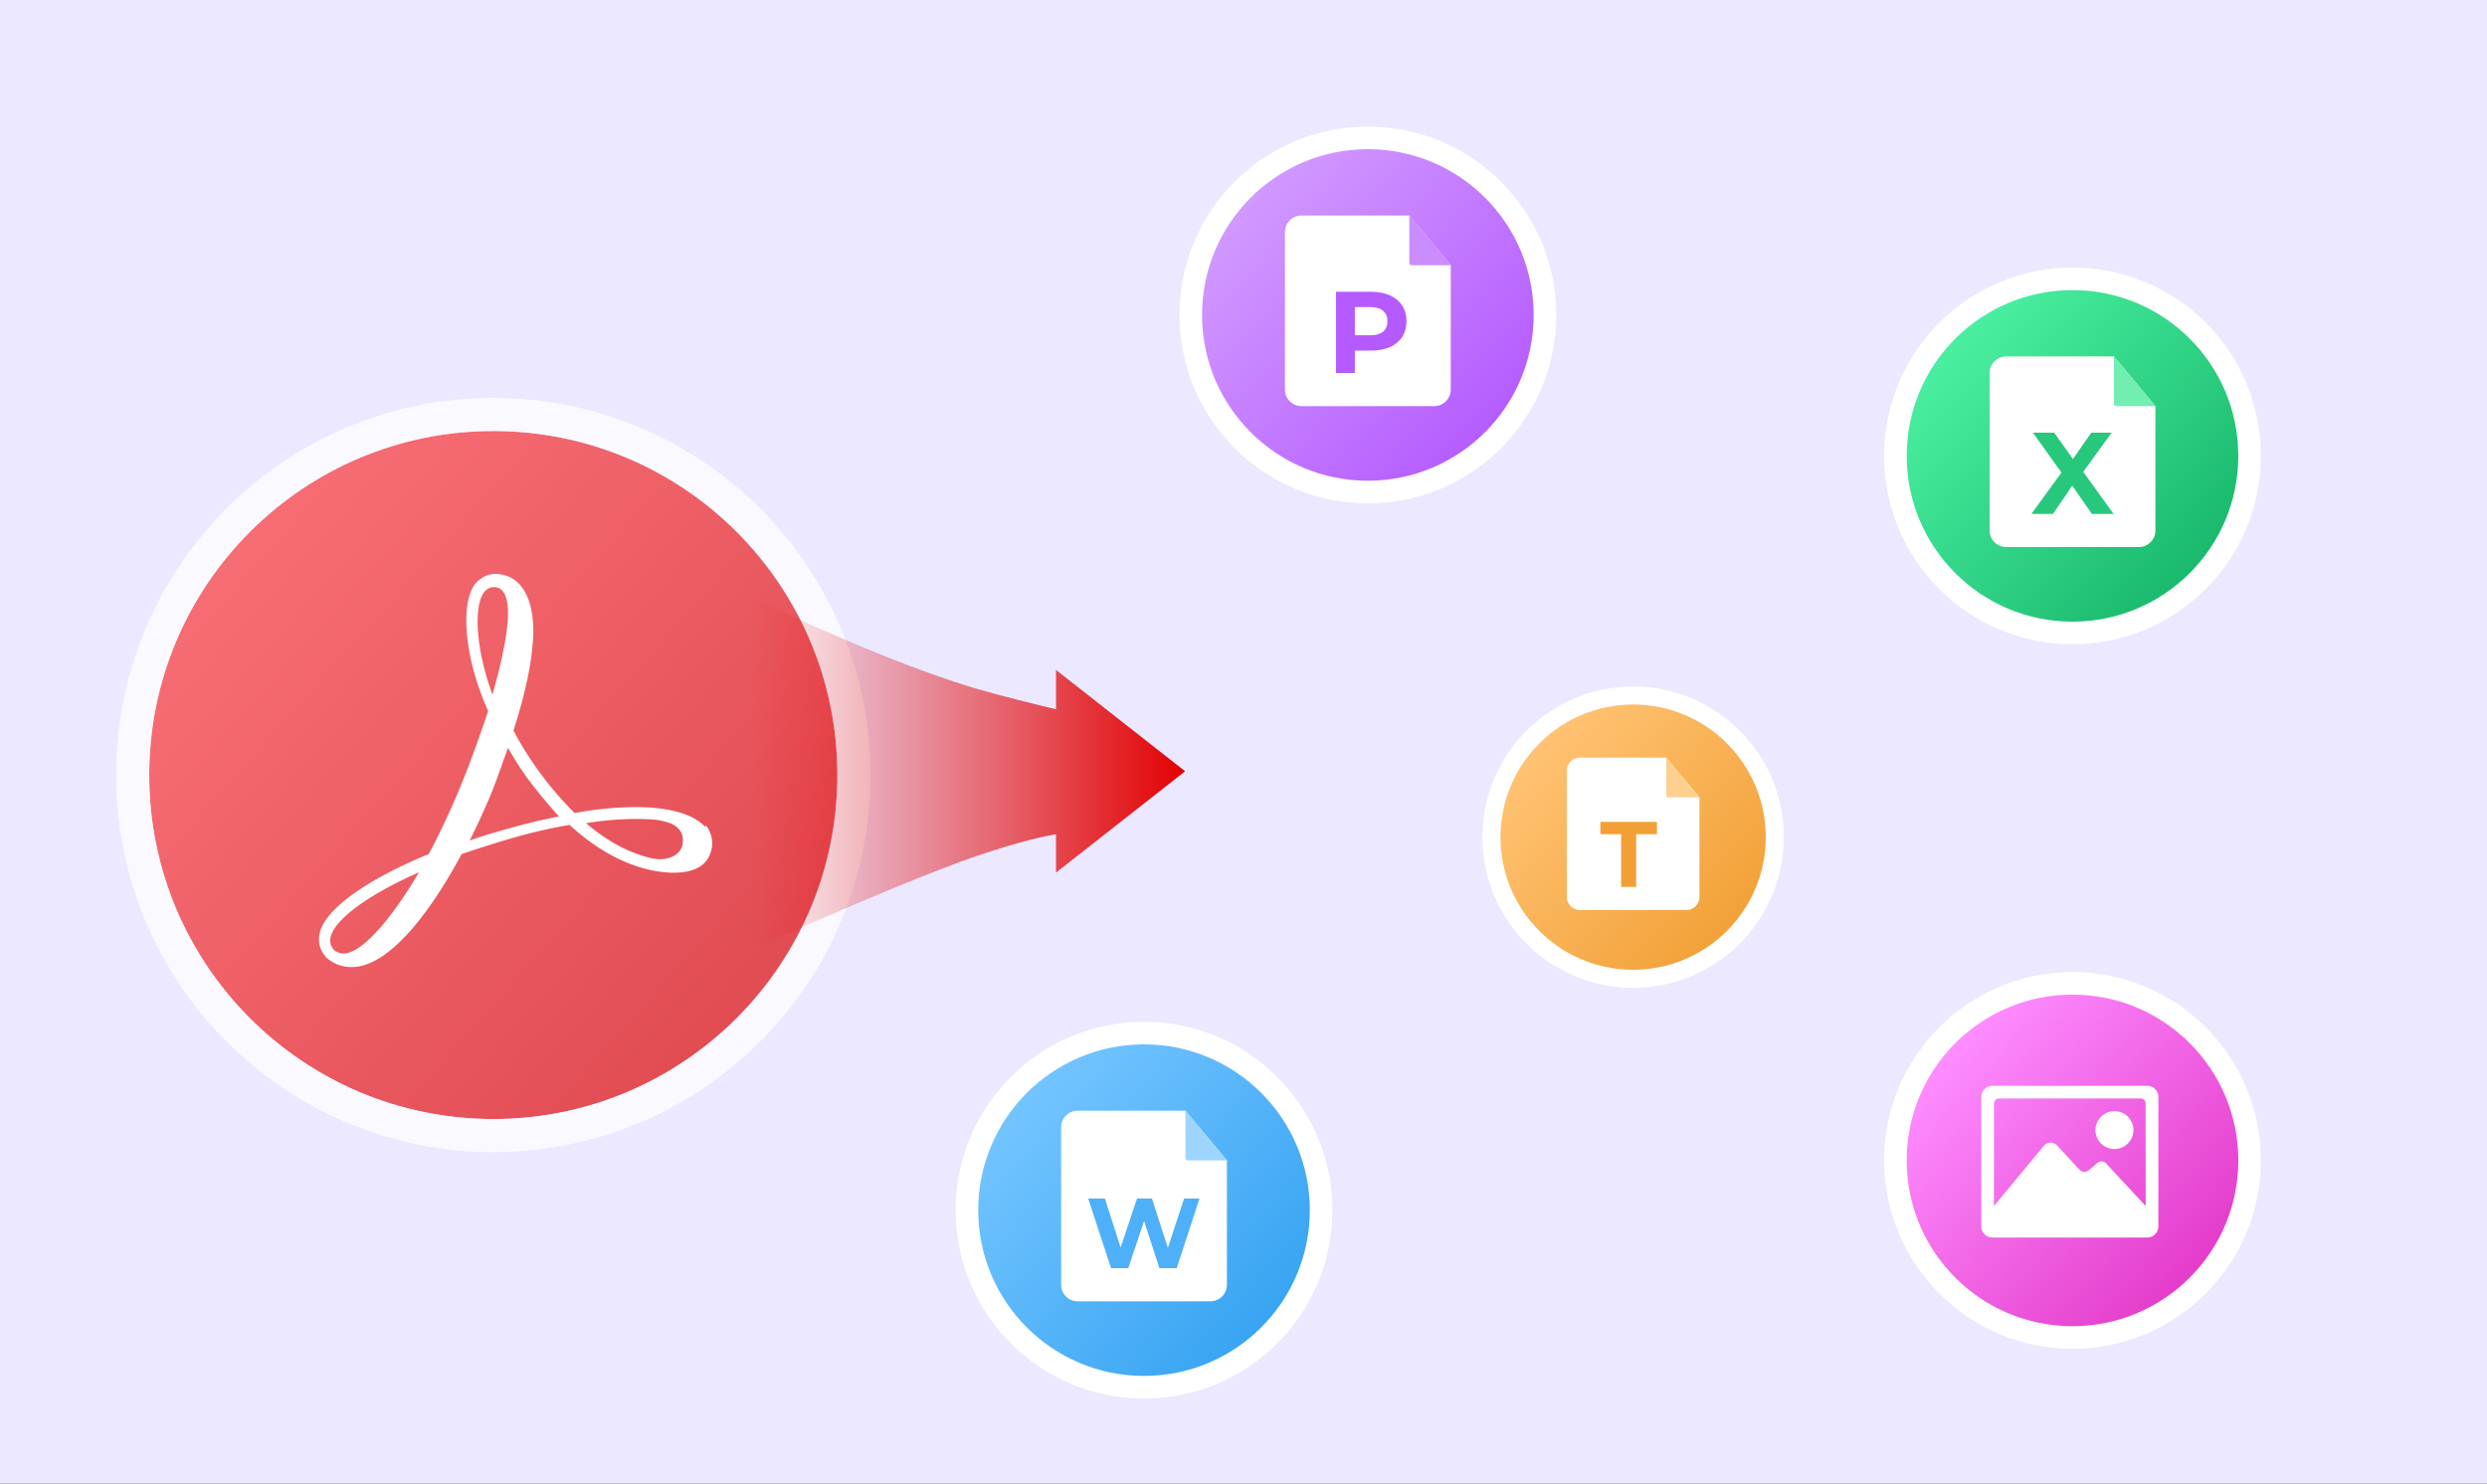 <svg xmlns="http://www.w3.org/2000/svg" width="300" height="179" fill="none"><rect width="100%" height="100%" fill="#333333" stroke="none"/><g clip-path="url(#a)"><path fill="#EBE8FF" d="M0 0h300v179H0z"/><circle cx="41.504" cy="41.504" r="41.504" fill="url(#b)" fill-opacity=".7" transform="matrix(-1 0 0 1 101.008 52)"/><path stroke="#fff" stroke-opacity=".72" stroke-width="4" d="M59.504 137.007c-24.026 0-43.503-19.477-43.503-43.503C16 69.477 35.478 50 59.504 50c24.027 0 43.504 19.477 43.504 43.504 0 24.026-19.477 43.503-43.504 43.503Z"/><path fill="#fff" d="M85.085 99.776c-1.424-1.531-4.273-2.4-8.343-2.4-2.187 0-4.68.205-7.427.715a41.71 41.71 0 0 1-4.579-5.411 39.018 39.018 0 0 1-2.798-4.544c1.628-5.054 2.391-9.138 2.391-12.1 0-3.318-1.17-6.79-4.63-6.79-1.067 0-2.085.664-2.645 1.583-1.526 2.808-.864 8.934 1.832 14.959-1.018 3.012-2.035 5.922-3.358 9.138-1.119 2.706-2.441 5.565-3.815 8.118-7.733 3.165-12.718 6.841-13.176 9.7-.204 1.072.153 2.093.916 2.859.254.204 1.271 1.072 2.95 1.072 5.138 0 10.53-8.475 13.278-13.631a148.467 148.467 0 0 1 6.308-1.991 62.336 62.336 0 0 1 6.715-1.532c5.393 4.952 10.175 5.769 12.566 5.769 2.95 0 4.019-1.225 4.375-2.246.56-1.277.153-2.706-.509-3.472l-.05.204Zm-2.747 2.093c-.203 1.073-1.272 1.787-2.747 1.787-.407 0-.763-.051-1.17-.153-2.696-.664-5.189-2.042-7.733-4.186 2.493-.409 4.579-.51 5.902-.51 1.475 0 2.747.05 3.56.306.967.204 2.493.868 2.188 2.756Zm-14.905-3.37a78.083 78.083 0 0 0-5.8 1.38c-1.628.459-3.307.918-4.986 1.531.916-1.787 1.68-3.523 2.392-5.156.864-2.043 1.526-4.085 2.238-6.025.712 1.226 1.475 2.45 2.238 3.523 1.272 1.685 2.595 3.319 3.918 4.748Zm-9.208-26.802c.305-.562.864-.868 1.322-.868 1.476 0 1.73 1.736 1.73 3.115 0 2.297-.712 5.82-1.882 9.853-2.035-5.616-2.188-10.262-1.17-12.1Zm-7.682 33.542c-3.561 6.024-7.02 9.802-9.106 9.802-.407 0-.763-.153-1.069-.357-.407-.409-.61-.919-.508-1.532.407-2.144 4.425-5.156 10.683-7.913Z"/><path fill="url(#c)" fill-rule="evenodd" d="M117.767 83.085c-13.385-3.933-32.935-13.838-32.935-13.838v47.881s23.367-10.59 32.935-13.838c5.199-1.765 8.158-2.405 9.618-2.636v4.62l15.569-12.224-15.569-12.224v4.749c-2.09-.5-6.525-1.58-9.618-2.49Z" clip-rule="evenodd"/><circle cx="250" cy="55" r="21.364" fill="url(#d)" stroke="#fff" stroke-width="2.727"/><path fill="#fff" fill-rule="evenodd" d="M242 43a2 2 0 0 0-2 2v19a2 2 0 0 0 2 2h16a2 2 0 0 0 2-2V49l-5-6h3.032H242Z" clip-rule="evenodd"/><path fill="#72EEB3" d="M255 48.7V43l5 6h-4.7a.3.3 0 0 1-.3-.3Z"/><path fill="#27C87B" d="m252.336 62-2.366-3.402L247.646 62h-2.604l3.626-4.984-3.444-4.816h2.576l2.254 3.178 2.212-3.178h2.45l-3.416 4.732L254.954 62h-2.618Z"/><circle cx="197" cy="101" r="17.091" fill="url(#e)" stroke="#fff" stroke-width="2.182"/><path fill="#fff" fill-rule="evenodd" d="M190.6 91.4A1.6 1.6 0 0 0 189 93v15.2a1.6 1.6 0 0 0 1.6 1.6h12.8a1.6 1.6 0 0 0 1.6-1.6V96.201l-4-4.8h2.457H190.6Z" clip-rule="evenodd"/><path fill="#FFCF90" d="M201 95.96V91.4l4 4.8h-3.76a.24.24 0 0 1-.24-.24Z"/><path fill="#F2A036" d="M195.554 100.638h-2.509v-1.479h6.832v1.479h-2.509V107h-1.814v-6.362Z"/><circle cx="138" cy="146" r="21.364" fill="url(#f)" stroke="#fff" stroke-width="2.727"/><path fill="#fff" fill-rule="evenodd" d="M130 134a2 2 0 0 0-2 2v19a2 2 0 0 0 2 2h16a2 2 0 0 0 2-2v-15l-5-6h3.032H130Z" clip-rule="evenodd"/><path fill="#9DD5FF" d="M143 139.7V134l5 6h-4.7a.3.3 0 0 1-.3-.3Z"/><path fill="#4EB0F8" d="m144.692 144.6-2.748 8.4h-2.088l-1.848-5.688L136.1 153h-2.076l-2.76-8.4h2.016l1.896 5.904 1.98-5.904h1.8l1.92 5.952 1.956-5.952h1.86Z"/><circle cx="165" cy="38" r="21.364" fill="url(#g)" stroke="#fff" stroke-width="2.727"/><path fill="#fff" fill-rule="evenodd" d="M157 26a2 2 0 0 0-2 2v19a2 2 0 0 0 2 2h16a2 2 0 0 0 2-2V32l-5-6h3.032H157Z" clip-rule="evenodd"/><path fill="#CB8CFF" d="M170 31.7V26l5 6h-4.7a.3.3 0 0 1-.3-.3Z"/><path fill="#B45AFF" d="M165.404 35.2c.868 0 1.619.145 2.254.434.644.29 1.139.7 1.484 1.232s.518 1.162.518 1.89c0 .719-.173 1.349-.518 1.89-.345.532-.84.943-1.484 1.232-.635.28-1.386.42-2.254.42h-1.974V45h-2.268v-9.8h4.242Zm-.126 5.25c.681 0 1.199-.145 1.554-.434.355-.299.532-.719.532-1.26 0-.55-.177-.97-.532-1.26-.355-.299-.873-.448-1.554-.448h-1.848v3.402h1.848Z"/><circle cx="250" cy="140" r="21.364" fill="url(#h)" stroke="#fff" stroke-width="2.727"/><path fill="#fff" d="M255.018 138.626a2.293 2.293 0 0 0 2.153-1.403 2.298 2.298 0 0 0 0-1.771 2.3 2.3 0 0 0-1.264-1.241 2.29 2.29 0 0 0-2.48 3.73c.42.428.992.674 1.591.685Zm4.004-7.626h-18.687a1.34 1.34 0 0 0-1.335 1.349v15.604a1.34 1.34 0 0 0 1.335 1.349h18.687c.744 0 1.335-.605 1.335-1.349v-15.604c0-.744-.591-1.349-1.335-1.349Zm-4.914 9.423a.805.805 0 0 0-.61-.295c-.243 0-.414.114-.61.271l-.892.754c-.185.133-.334.224-.547.224a.791.791 0 0 1-.525-.196 7.588 7.588 0 0 1-.205-.195l-2.565-2.774a1.049 1.049 0 0 0-.796-.359c-.319 0-.615.158-.801.373l-6.032 7.273v-12.416c.048-.324.3-.558.624-.558h17.053c.329 0 .596.244.615.572l.014 12.412-4.724-5.086h.001Z"/></g><defs><linearGradient id="b" x1="73.007" x2="7.507" y1="12" y2="70.5" gradientUnits="userSpaceOnUse"><stop stop-color="#FE3A3A"/><stop offset="1" stop-color="#DD0808"/></linearGradient><linearGradient id="c" x1="142.954" x2="90.367" y1="93.326" y2="93.326" gradientUnits="userSpaceOnUse"><stop stop-color="#E20101"/><stop offset="1" stop-color="#E20101" stop-opacity="0"/></linearGradient><linearGradient id="d" x1="236" x2="266.5" y1="41.5" y2="69" gradientUnits="userSpaceOnUse"><stop stop-color="#49EF9F"/><stop offset="1" stop-color="#18B76B"/></linearGradient><linearGradient id="e" x1="185.8" x2="210.2" y1="90.2" y2="112.2" gradientUnits="userSpaceOnUse"><stop stop-color="#FFC272"/><stop offset="1" stop-color="#F2A036"/></linearGradient><linearGradient id="f" x1="124" x2="154.5" y1="132.5" y2="160" gradientUnits="userSpaceOnUse"><stop stop-color="#72C4FF"/><stop offset="1" stop-color="#36A3F2"/></linearGradient><linearGradient id="g" x1="151" x2="181.5" y1="24.5" y2="52" gradientUnits="userSpaceOnUse"><stop stop-color="#D198FF"/><stop offset="1" stop-color="#B45AFF"/></linearGradient><linearGradient id="h" x1="236" x2="266.5" y1="126.5" y2="154" gradientUnits="userSpaceOnUse"><stop stop-color="#FD8CFF"/><stop offset="1" stop-color="#E339C8"/></linearGradient><clipPath id="a"><path fill="#fff" d="M0 0h300v179H0z"/></clipPath></defs></svg>